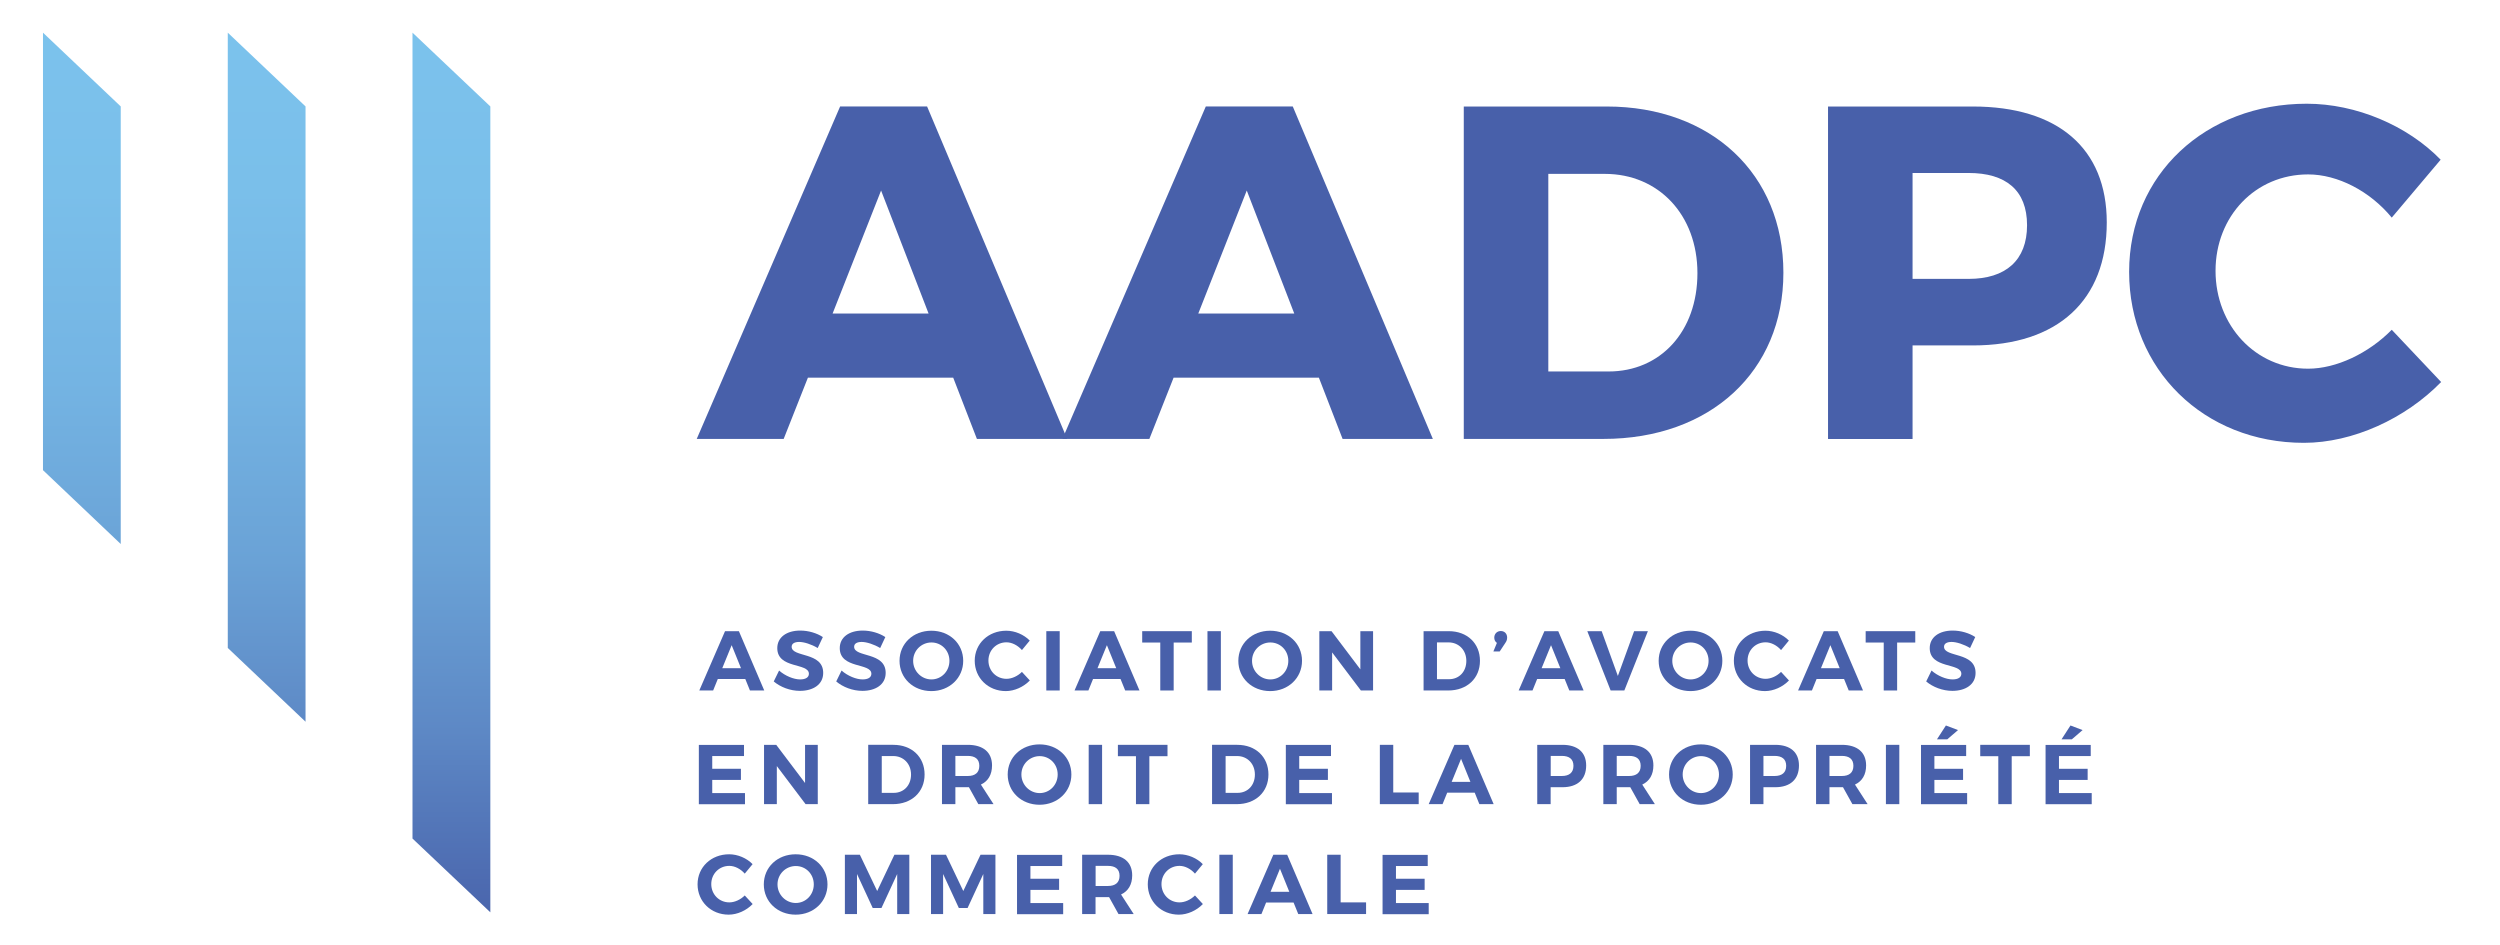 <?xml version="1.0" encoding="UTF-8"?>
<svg xmlns="http://www.w3.org/2000/svg" xmlns:xlink="http://www.w3.org/1999/xlink" id="OBJECTS" version="1.1" viewBox="0 0 332.12 125.6">
  <defs>
    <style>
      .st0 {
        fill: url(#Dégradé_sans_nom_352);
      }

      .st1 {
        fill: url(#Dégradé_sans_nom_351);
      }

      .st2 {
        fill: url(#Dégradé_sans_nom_35);
      }

      .st3 {
        fill: #4860aa;
      }
    </style>
    <linearGradient id="Dégradé_sans_nom_35" data-name="Dégradé sans nom 35" x1="59.97" y1="123.67" x2="59.97" y2="-2.39" gradientUnits="userSpaceOnUse">
      <stop offset="0" stop-color="#4860aa"></stop>
      <stop offset=".03" stop-color="#4b67ae"></stop>
      <stop offset=".21" stop-color="#5d88c5"></stop>
      <stop offset=".39" stop-color="#6aa2d6"></stop>
      <stop offset=".58" stop-color="#74b4e3"></stop>
      <stop offset=".78" stop-color="#7abfea"></stop>
      <stop offset="1" stop-color="#7cc3ed"></stop>
    </linearGradient>
    <linearGradient id="Dégradé_sans_nom_351" data-name="Dégradé sans nom 35" x1="35.42" y1="123.67" x2="35.42" y2="-2.39" xlink:href="#Dégradé_sans_nom_35"></linearGradient>
    <linearGradient id="Dégradé_sans_nom_352" data-name="Dégradé sans nom 35" x1="10.88" y1="123.67" x2="10.88" y2="-2.39" xlink:href="#Dégradé_sans_nom_35"></linearGradient>
  </defs>
  <g>
    <polygon class="st2" points="54.8 111.4 65.14 121.2 65.14 14.14 54.8 4.34 54.8 111.4"></polygon>
    <polygon class="st1" points="30.26 86.08 40.59 95.88 40.59 14.14 30.26 4.34 30.26 86.08"></polygon>
    <polygon class="st0" points="5.71 62.46 16.04 72.27 16.04 14.14 5.71 4.34 5.71 62.46"></polygon>
  </g>
  <g>
    <path class="st3" d="M107.33,50.17l-3.22,8.14h-11.55l19.05-44.17h11.55l18.61,44.17h-11.99l-3.15-8.14h-19.31ZM117.05,25.31l-6.44,16.34h12.75l-6.31-16.34Z"></path>
    <path class="st3" d="M155.91,50.17l-3.22,8.14h-11.55l19.05-44.17h11.55l18.61,44.17h-11.99l-3.15-8.14h-19.31ZM165.63,25.31l-6.44,16.34h12.75l-6.31-16.34Z"></path>
    <path class="st3" d="M213.45,14.15c13.88,0,23.47,8.96,23.47,22.08s-9.72,22.08-23.91,22.08h-18.55V14.15h18.99ZM205.69,49.35h8.01c6.88,0,11.8-5.3,11.8-13.06s-5.17-13.19-12.3-13.19h-7.51v26.25Z"></path>
    <path class="st3" d="M262.09,14.15c11.29,0,17.79,5.55,17.79,15.4,0,10.35-6.5,16.34-17.79,16.34h-8.01v12.43h-11.23V14.15h19.24ZM254.08,37.05h7.45c4.92,0,7.76-2.46,7.76-7.13s-2.84-6.94-7.76-6.94h-7.45v14.07Z"></path>
    <path class="st3" d="M324.24,21.21l-6.5,7.7c-2.9-3.53-7.19-5.74-11.11-5.74-7,0-12.3,5.55-12.3,12.81s5.3,13,12.3,13c3.72,0,8.01-2.02,11.11-5.17l6.56,6.94c-4.73,4.86-11.74,8.08-18.23,8.08-13.31,0-23.22-9.78-23.22-22.71s10.16-22.34,23.6-22.34c6.56,0,13.38,2.9,17.79,7.44Z"></path>
  </g>
  <g>
    <path class="st3" d="M95.36,90.2l-.62,1.53h-1.84l3.42-7.88h1.84l3.37,7.88h-1.9l-.62-1.53h-3.65ZM97.2,85.71l-1.25,3.06h2.49l-1.24-3.06Z"></path>
    <path class="st3" d="M109.32,84.62l-.69,1.47c-.83-.5-1.82-.81-2.46-.81-.6,0-1,.21-1,.64,0,1.45,4.2.64,4.19,3.48,0,1.54-1.34,2.38-3.09,2.38-1.3,0-2.59-.5-3.48-1.25l.71-1.45c.81.72,1.96,1.18,2.79,1.18.73,0,1.17-.27,1.17-.75,0-1.49-4.2-.62-4.2-3.41,0-1.43,1.23-2.33,3.05-2.33,1.1,0,2.21.34,3,.86Z"></path>
    <path class="st3" d="M117.62,84.62l-.69,1.47c-.83-.5-1.82-.81-2.46-.81-.6,0-1,.21-1,.64,0,1.45,4.2.64,4.19,3.48,0,1.54-1.34,2.38-3.09,2.38-1.3,0-2.59-.5-3.48-1.25l.71-1.45c.81.72,1.96,1.18,2.79,1.18.73,0,1.17-.27,1.17-.75,0-1.49-4.2-.62-4.2-3.41,0-1.43,1.23-2.33,3.05-2.33,1.1,0,2.21.34,3,.86Z"></path>
    <path class="st3" d="M127.96,87.79c0,2.27-1.82,4.02-4.23,4.02s-4.23-1.73-4.23-4.02,1.82-4,4.23-4,4.23,1.71,4.23,4ZM121.31,87.79c0,1.38,1.11,2.47,2.43,2.47s2.39-1.08,2.39-2.47-1.07-2.44-2.39-2.44-2.43,1.06-2.43,2.44Z"></path>
    <path class="st3" d="M136.8,85.1l-1.04,1.26c-.54-.62-1.32-1.03-2.05-1.03-1.35,0-2.4,1.05-2.4,2.42s1.05,2.43,2.4,2.43c.71,0,1.49-.36,2.05-.92l1.05,1.14c-.83.86-2.04,1.41-3.19,1.41-2.35,0-4.13-1.75-4.13-4.03s1.81-3.99,4.2-3.99c1.14,0,2.33.51,3.11,1.31Z"></path>
    <path class="st3" d="M139,91.73v-7.88h1.78v7.88h-1.78Z"></path>
    <path class="st3" d="M145.21,90.2l-.62,1.53h-1.84l3.42-7.88h1.84l3.37,7.88h-1.9l-.62-1.53h-3.65ZM147.05,85.71l-1.25,3.06h2.49l-1.24-3.06Z"></path>
    <path class="st3" d="M155.92,85.36v6.37h-1.78v-6.37h-2.4v-1.51h6.59v1.51h-2.41Z"></path>
    <path class="st3" d="M160.41,91.73v-7.88h1.78v7.88h-1.78Z"></path>
    <path class="st3" d="M172.97,87.79c0,2.27-1.82,4.02-4.23,4.02s-4.23-1.73-4.23-4.02,1.82-4,4.23-4,4.23,1.71,4.23,4ZM166.33,87.79c0,1.38,1.11,2.47,2.43,2.47s2.39-1.08,2.39-2.47-1.07-2.44-2.39-2.44-2.43,1.06-2.43,2.44Z"></path>
    <path class="st3" d="M180.79,91.73l-3.82-5.06v5.06h-1.7v-7.88h1.62l3.83,5.07v-5.07h1.69v7.88h-1.62Z"></path>
    <path class="st3" d="M192.47,83.85c2.44,0,4.14,1.61,4.14,3.94s-1.72,3.94-4.21,3.94h-3.28v-7.88h3.34ZM190.9,90.23h1.61c1.32,0,2.29-.99,2.29-2.43s-1.01-2.46-2.37-2.46h-1.53v4.89Z"></path>
    <path class="st3" d="M200.22,84.71c0,.27-.09.5-.24.7l-.75,1.14h-.84l.47-1.14c-.24-.17-.35-.42-.35-.7,0-.51.37-.88.87-.88.45,0,.84.31.84.88Z"></path>
    <path class="st3" d="M204.21,90.2l-.62,1.53h-1.84l3.42-7.88h1.84l3.37,7.88h-1.9l-.62-1.53h-3.65ZM206.05,85.71l-1.25,3.06h2.49l-1.24-3.06Z"></path>
    <path class="st3" d="M213.97,91.73l-3.1-7.88h1.91l2.15,5.95,2.16-5.95h1.83l-3.13,7.88h-1.84Z"></path>
    <path class="st3" d="M228.81,87.79c0,2.27-1.82,4.02-4.23,4.02s-4.23-1.73-4.23-4.02,1.82-4,4.23-4,4.23,1.71,4.23,4ZM222.16,87.79c0,1.38,1.12,2.47,2.43,2.47s2.39-1.08,2.39-2.47-1.07-2.44-2.39-2.44-2.43,1.06-2.43,2.44Z"></path>
    <path class="st3" d="M237.65,85.1l-1.04,1.26c-.54-.62-1.32-1.03-2.05-1.03-1.35,0-2.4,1.05-2.4,2.42s1.05,2.43,2.4,2.43c.71,0,1.49-.36,2.05-.92l1.05,1.14c-.83.86-2.04,1.41-3.19,1.41-2.35,0-4.13-1.75-4.13-4.03s1.81-3.99,4.2-3.99c1.14,0,2.33.51,3.11,1.31Z"></path>
    <path class="st3" d="M241.33,90.2l-.62,1.53h-1.84l3.42-7.88h1.84l3.37,7.88h-1.9l-.62-1.53h-3.65ZM243.16,85.71l-1.25,3.06h2.49l-1.24-3.06Z"></path>
    <path class="st3" d="M252.03,85.36v6.37h-1.78v-6.37h-2.4v-1.51h6.59v1.51h-2.41Z"></path>
    <path class="st3" d="M262.41,84.62l-.69,1.47c-.83-.5-1.82-.81-2.46-.81-.6,0-1,.21-1,.64,0,1.45,4.2.64,4.19,3.48,0,1.54-1.34,2.38-3.08,2.38-1.29,0-2.59-.5-3.48-1.25l.71-1.45c.81.72,1.96,1.18,2.79,1.18.73,0,1.17-.27,1.17-.75,0-1.49-4.2-.62-4.2-3.41,0-1.43,1.23-2.33,3.05-2.33,1.1,0,2.21.34,3,.86Z"></path>
  </g>
  <g>
    <path class="st3" d="M94.62,100.42v1.71h3.81v1.48h-3.81v1.75h4.35v1.48h-6.13v-7.88h6v1.48h-4.22Z"></path>
    <path class="st3" d="M107.02,106.83l-3.82-5.06v5.06h-1.7v-7.88h1.62l3.83,5.07v-5.07h1.69v7.88h-1.62Z"></path>
    <path class="st3" d="M118.69,98.95c2.44,0,4.14,1.61,4.14,3.94s-1.72,3.94-4.21,3.94h-3.28v-7.88h3.34ZM117.13,105.33h1.61c1.32,0,2.29-.99,2.29-2.43s-1.01-2.46-2.36-2.46h-1.53v4.89Z"></path>
    <path class="st3" d="M128.73,104.58h-1.81v2.25h-1.78v-7.88h3.42c2.06,0,3.23.99,3.23,2.74,0,1.22-.52,2.09-1.48,2.54l1.68,2.6h-2.02l-1.25-2.25ZM128.56,103.09c.98,0,1.54-.45,1.54-1.35s-.56-1.32-1.54-1.32h-1.64v2.67h1.64Z"></path>
    <path class="st3" d="M142.33,102.89c0,2.27-1.82,4.02-4.23,4.02s-4.23-1.73-4.23-4.02,1.82-4,4.23-4,4.23,1.71,4.23,4ZM135.69,102.89c0,1.38,1.11,2.47,2.43,2.47s2.39-1.08,2.39-2.47-1.07-2.44-2.39-2.44-2.43,1.06-2.43,2.44Z"></path>
    <path class="st3" d="M144.63,106.83v-7.88h1.78v7.88h-1.78Z"></path>
    <path class="st3" d="M152.69,100.46v6.37h-1.78v-6.37h-2.4v-1.51h6.59v1.51h-2.41Z"></path>
    <path class="st3" d="M164.37,98.95c2.44,0,4.14,1.61,4.14,3.94s-1.72,3.94-4.21,3.94h-3.28v-7.88h3.34ZM162.81,105.33h1.61c1.32,0,2.29-.99,2.29-2.43s-1.01-2.46-2.36-2.46h-1.53v4.89Z"></path>
    <path class="st3" d="M172.6,100.42v1.71h3.81v1.48h-3.81v1.75h4.35v1.48h-6.13v-7.88h6v1.48h-4.22Z"></path>
    <path class="st3" d="M188.47,105.28v1.55h-5.16v-7.88h1.78v6.33h3.38Z"></path>
    <path class="st3" d="M192.26,105.3l-.62,1.53h-1.84l3.42-7.88h1.84l3.37,7.88h-1.9l-.62-1.53h-3.65ZM194.1,100.81l-1.25,3.06h2.49l-1.24-3.06Z"></path>
    <path class="st3" d="M207.57,98.95c2,0,3.15.99,3.15,2.74,0,1.84-1.15,2.89-3.15,2.89h-1.57v2.25h-1.78v-7.88h3.34ZM206.01,103.09h1.47c.99,0,1.55-.45,1.55-1.35s-.56-1.32-1.55-1.32h-1.47v2.67Z"></path>
    <path class="st3" d="M216.59,104.58h-1.81v2.25h-1.78v-7.88h3.42c2.06,0,3.23.99,3.23,2.74,0,1.22-.52,2.09-1.48,2.54l1.68,2.6h-2.02l-1.25-2.25ZM216.42,103.09c.98,0,1.54-.45,1.54-1.35s-.56-1.32-1.54-1.32h-1.64v2.67h1.64Z"></path>
    <path class="st3" d="M230.19,102.89c0,2.27-1.82,4.02-4.23,4.02s-4.23-1.73-4.23-4.02,1.82-4,4.23-4,4.23,1.71,4.23,4ZM223.54,102.89c0,1.38,1.12,2.47,2.43,2.47s2.39-1.08,2.39-2.47-1.07-2.44-2.39-2.44-2.43,1.06-2.43,2.44Z"></path>
    <path class="st3" d="M235.84,98.95c2,0,3.15.99,3.15,2.74,0,1.84-1.15,2.89-3.15,2.89h-1.57v2.25h-1.78v-7.88h3.34ZM234.27,103.09h1.47c.99,0,1.55-.45,1.55-1.35s-.56-1.32-1.55-1.32h-1.47v2.67Z"></path>
    <path class="st3" d="M244.85,104.58h-1.81v2.25h-1.78v-7.88h3.42c2.06,0,3.23.99,3.23,2.74,0,1.22-.52,2.09-1.48,2.54l1.68,2.6h-2.02l-1.25-2.25ZM244.68,103.09c.98,0,1.54-.45,1.54-1.35s-.56-1.32-1.54-1.32h-1.64v2.67h1.64Z"></path>
    <path class="st3" d="M250.54,106.83v-7.88h1.78v7.88h-1.78Z"></path>
    <path class="st3" d="M256.98,100.42v1.71h3.81v1.48h-3.81v1.75h4.35v1.48h-6.13v-7.88h6v1.48h-4.22ZM258.69,98.22h-1.37l1.19-1.84,1.61.61-1.43,1.23Z"></path>
    <path class="st3" d="M267.25,100.46v6.37h-1.78v-6.37h-2.4v-1.51h6.59v1.51h-2.41Z"></path>
    <path class="st3" d="M273.53,100.42v1.71h3.81v1.48h-3.81v1.75h4.35v1.48h-6.13v-7.88h6v1.48h-4.22ZM275.24,98.22h-1.37l1.19-1.84,1.61.61-1.43,1.23Z"></path>
  </g>
  <g>
    <path class="st3" d="M99.98,114.8l-1.04,1.26c-.54-.62-1.32-1.03-2.05-1.03-1.35,0-2.4,1.05-2.4,2.42s1.05,2.43,2.4,2.43c.71,0,1.49-.36,2.05-.92l1.05,1.14c-.83.86-2.04,1.41-3.19,1.41-2.35,0-4.13-1.75-4.13-4.03s1.81-3.99,4.2-3.99c1.14,0,2.33.51,3.11,1.31Z"></path>
    <path class="st3" d="M109.93,117.49c0,2.27-1.82,4.02-4.23,4.02s-4.23-1.73-4.23-4.02,1.82-4,4.23-4,4.23,1.71,4.23,4ZM103.29,117.49c0,1.38,1.11,2.47,2.43,2.47s2.39-1.08,2.39-2.47-1.07-2.44-2.39-2.44-2.43,1.06-2.43,2.44Z"></path>
    <path class="st3" d="M119.19,121.43v-5.32l-2.09,4.52h-1.16l-2.09-4.52v5.32h-1.61v-7.88h1.99l2.3,4.82,2.29-4.82h1.98v7.88h-1.6Z"></path>
    <path class="st3" d="M130.63,121.43v-5.32l-2.09,4.52h-1.16l-2.09-4.52v5.32h-1.61v-7.88h1.99l2.3,4.82,2.29-4.82h1.98v7.88h-1.6Z"></path>
    <path class="st3" d="M136.89,115.03v1.71h3.81v1.48h-3.81v1.75h4.35v1.48h-6.13v-7.88h6v1.48h-4.22Z"></path>
    <path class="st3" d="M147.35,119.18h-1.81v2.25h-1.78v-7.88h3.42c2.06,0,3.23.99,3.23,2.74,0,1.22-.52,2.09-1.48,2.54l1.68,2.6h-2.02l-1.25-2.25ZM147.19,117.7c.98,0,1.54-.45,1.54-1.35s-.56-1.32-1.54-1.32h-1.64v2.67h1.64Z"></path>
    <path class="st3" d="M159.79,114.8l-1.04,1.26c-.54-.62-1.32-1.03-2.05-1.03-1.35,0-2.4,1.05-2.4,2.42s1.05,2.43,2.4,2.43c.71,0,1.49-.36,2.05-.92l1.05,1.14c-.83.86-2.04,1.41-3.19,1.41-2.35,0-4.13-1.75-4.13-4.03s1.81-3.99,4.2-3.99c1.14,0,2.33.51,3.11,1.31Z"></path>
    <path class="st3" d="M161.99,121.43v-7.88h1.78v7.88h-1.78Z"></path>
    <path class="st3" d="M168.2,119.9l-.62,1.53h-1.84l3.42-7.88h1.84l3.37,7.88h-1.9l-.62-1.53h-3.65ZM170.04,115.41l-1.25,3.06h2.49l-1.24-3.06Z"></path>
    <path class="st3" d="M181.48,119.88v1.55h-5.16v-7.88h1.78v6.33h3.38Z"></path>
    <path class="st3" d="M185.45,115.03v1.71h3.81v1.48h-3.81v1.75h4.35v1.48h-6.13v-7.88h6v1.48h-4.22Z"></path>
  </g>
</svg>
